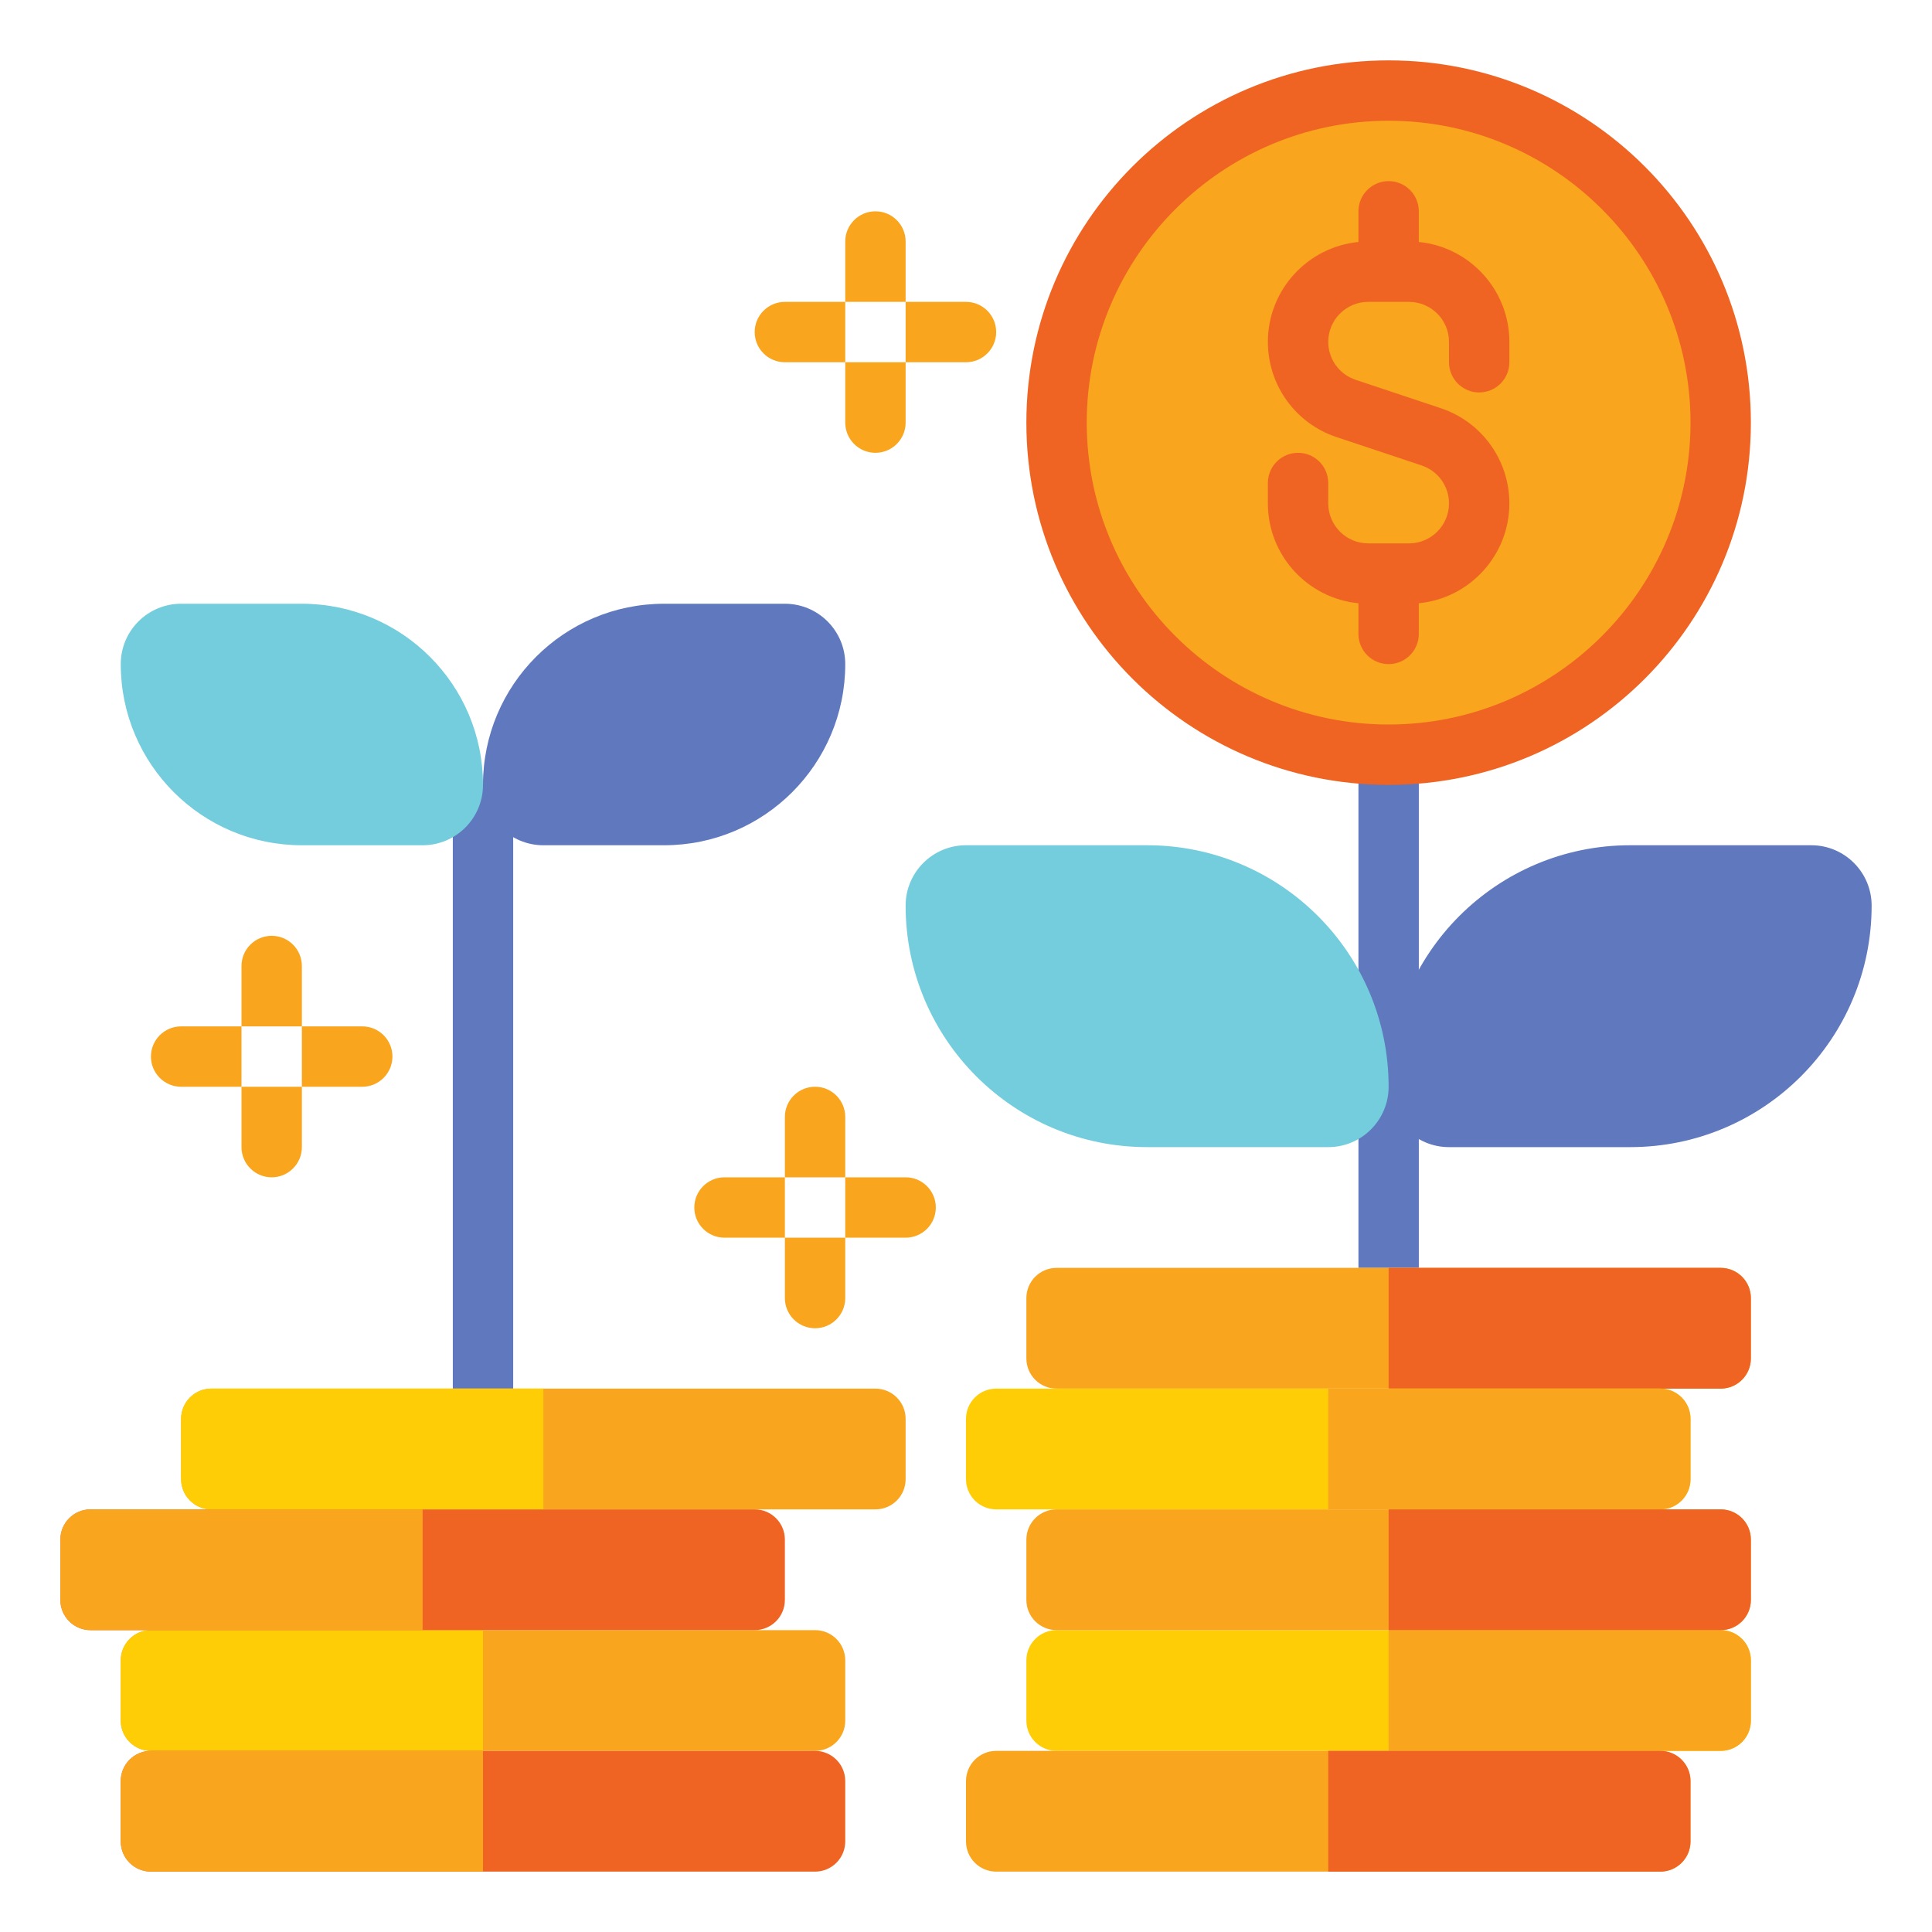 <svg xmlns="http://www.w3.org/2000/svg" id="Layer_1" height="512" viewBox="0 0 512 512" width="512"><g><g><path d="m360 192h16v144h-16z" fill="#5f78be"></path></g><g><g><g><circle cx="368" cy="112" fill="#faa51e" r="88"></circle></g><g><path d="m368 32c44.112 0 80 35.888 80 80s-35.888 80-80 80-80-35.888-80-80 35.888-80 80-80m0-16c-53.019 0-96 42.981-96 96s42.981 96 96 96 96-42.981 96-96-42.981-96-96-96z" fill="#f06423"></path></g></g><path d="m392 104c4.418 0 8-3.582 8-8v-5.404c0-13.789-10.549-25.158-24-26.468v-8.128c0-4.418-3.582-8-8-8s-8 3.582-8 8v8.129c-13.451 1.31-24 12.679-24 26.468 0 11.466 7.309 21.606 18.186 25.232l22.569 7.523c4.333 1.445 7.245 5.484 7.245 10.053 0 5.843-4.754 10.596-10.597 10.596h-10.807c-5.843 0-10.597-4.754-10.597-10.596v-5.405c0-4.418-3.582-8-8-8s-8 3.582-8 8v5.404c0 13.789 10.549 25.158 24 26.468v8.128c0 4.418 3.582 8 8 8s8-3.582 8-8v-8.129c13.451-1.31 24-12.679 24-26.468 0-11.466-7.309-21.606-18.186-25.232l-22.569-7.523c-4.332-1.444-7.244-5.483-7.244-10.052 0-5.842 4.754-10.596 10.597-10.596h10.807c5.842 0 10.596 4.754 10.596 10.596v5.404c0 4.418 3.582 8 8 8z" fill="#f06423"></path></g><g><path d="m480 224h-48c-35.346 0-64 28.654-64 64 0 8.836 7.163 16 16 16h48c35.346 0 64-28.654 64-64 0-8.837-7.163-16-16-16z" fill="#5f78be"></path></g><g><path d="m304 224h-48c-8.837 0-16 7.163-16 16 0 35.346 28.654 64 64 64h48c8.836 0 16-7.163 16-16 0-35.346-28.654-64-64-64z" fill="#73cddc"></path></g><g><path d="m120 208h16v160h-16z" fill="#5f78be"></path></g><g><path d="m208 160h-32c-26.51 0-48 21.49-48 48 0 8.837 7.163 16 16 16h32c26.51 0 48-21.49 48-48 0-8.837-7.163-16-16-16z" fill="#5f78be"></path></g><g><path d="m48 160h32c26.51 0 48 21.49 48 48 0 8.837-7.163 16-16 16h-32c-26.51 0-48-21.49-48-48 0-8.837 7.163-16 16-16z" fill="#73cddc"></path></g><g><g><path d="m456 368h-176c-4.418 0-8-3.582-8-8v-16c0-4.418 3.582-8 8-8h176c4.418 0 8 3.582 8 8v16c0 4.418-3.582 8-8 8z" fill="#faa51e"></path></g><g><path d="m456 336h-88v32h88c4.418 0 8-3.582 8-8v-16c0-4.418-3.582-8-8-8z" fill="#f06423"></path></g></g><g><g><path d="m440 400h-176c-4.418 0-8-3.582-8-8v-16c0-4.418 3.582-8 8-8h176c4.418 0 8 3.582 8 8v16c0 4.418-3.582 8-8 8z" fill="#ffcd06"></path></g><g><path d="m440 368h-88v32h88c4.418 0 8-3.582 8-8v-16c0-4.418-3.582-8-8-8z" fill="#faa51e"></path></g></g><g><g><path d="m456 464h-176c-4.418 0-8-3.582-8-8v-16c0-4.418 3.582-8 8-8h176c4.418 0 8 3.582 8 8v16c0 4.418-3.582 8-8 8z" fill="#ffcd06"></path></g><g><path d="m456 432h-88v32h88c4.418 0 8-3.582 8-8v-16c0-4.418-3.582-8-8-8z" fill="#faa51e"></path></g></g><g><g><path d="m440 496h-176c-4.418 0-8-3.582-8-8v-16c0-4.418 3.582-8 8-8h176c4.418 0 8 3.582 8 8v16c0 4.418-3.582 8-8 8z" fill="#faa51e"></path></g><g><path d="m440 464h-88v32h88c4.418 0 8-3.582 8-8v-16c0-4.418-3.582-8-8-8z" fill="#f06423"></path></g></g><g><g><path d="m456 432h-176c-4.418 0-8-3.582-8-8v-16c0-4.418 3.582-8 8-8h176c4.418 0 8 3.582 8 8v16c0 4.418-3.582 8-8 8z" fill="#faa51e"></path></g><g><path d="m456 400h-88v32h88c4.418 0 8-3.582 8-8v-16c0-4.418-3.582-8-8-8z" fill="#f06423"></path></g></g><g><g><path d="m56 400h176c4.418 0 8-3.582 8-8v-16c0-4.418-3.582-8-8-8h-176c-4.418 0-8 3.582-8 8v16c0 4.418 3.582 8 8 8z" fill="#faa51e"></path></g><g><path d="m56 368h88v32h-88c-4.418 0-8-3.582-8-8v-16c0-4.418 3.582-8 8-8z" fill="#ffcd06"></path></g></g><g><g><path d="m40 464h176c4.418 0 8-3.582 8-8v-16c0-4.418-3.582-8-8-8h-176c-4.418 0-8 3.582-8 8v16c0 4.418 3.582 8 8 8z" fill="#faa51e"></path></g><g><path d="m40 432h88v32h-88c-4.418 0-8-3.582-8-8v-16c0-4.418 3.582-8 8-8z" fill="#ffcd06"></path></g></g><g><g><path d="m40 496h176c4.418 0 8-3.582 8-8v-16c0-4.418-3.582-8-8-8h-176c-4.418 0-8 3.582-8 8v16c0 4.418 3.582 8 8 8z" fill="#f06423"></path></g><g><path d="m40 464h88v32h-88c-4.418 0-8-3.582-8-8v-16c0-4.418 3.582-8 8-8z" fill="#faa51e"></path></g></g><g><g><path d="m24 432h176c4.418 0 8-3.582 8-8v-16c0-4.418-3.582-8-8-8h-176c-4.418 0-8 3.582-8 8v16c0 4.418 3.582 8 8 8z" fill="#f06423"></path></g><g><path d="m24 400h88v32h-88c-4.418 0-8-3.582-8-8v-16c0-4.418 3.582-8 8-8z" fill="#faa51e"></path></g></g><g><g><path d="m208 312h16v-16c0-4.418-3.582-8-8-8-4.418 0-8 3.582-8 8z" fill="#faa51e"></path></g><g><path d="m216 352c4.418 0 8-3.582 8-8v-16h-16v16c0 4.418 3.582 8 8 8z" fill="#faa51e"></path></g><g><path d="m208 328v-16h-16c-4.418 0-8 3.582-8 8 0 4.418 3.582 8 8 8z" fill="#faa51e"></path></g><g><path d="m248 320c0-4.418-3.582-8-8-8h-16v16h16c4.418 0 8-3.582 8-8z" fill="#faa51e"></path></g></g><g><g><path d="m64 272h16v-16c0-4.418-3.582-8-8-8-4.418 0-8 3.582-8 8z" fill="#faa51e"></path></g><g><path d="m72 312c4.418 0 8-3.582 8-8v-16h-16v16c0 4.418 3.582 8 8 8z" fill="#faa51e"></path></g><g><path d="m64 288v-16h-16c-4.418 0-8 3.582-8 8 0 4.418 3.582 8 8 8z" fill="#faa51e"></path></g><g><path d="m104 280c0-4.418-3.582-8-8-8h-16v16h16c4.418 0 8-3.582 8-8z" fill="#faa51e"></path></g></g><g><g><path d="m224 80h16v-16c0-4.418-3.582-8-8-8-4.418 0-8 3.582-8 8z" fill="#faa51e"></path></g><g><path d="m232 120c4.418 0 8-3.582 8-8v-16h-16v16c0 4.418 3.582 8 8 8z" fill="#faa51e"></path></g><g><path d="m224 96v-16h-16c-4.418 0-8 3.582-8 8 0 4.418 3.582 8 8 8z" fill="#faa51e"></path></g><g><path d="m264 88c0-4.418-3.582-8-8-8h-16v16h16c4.418 0 8-3.582 8-8z" fill="#faa51e"></path></g></g></g></svg>